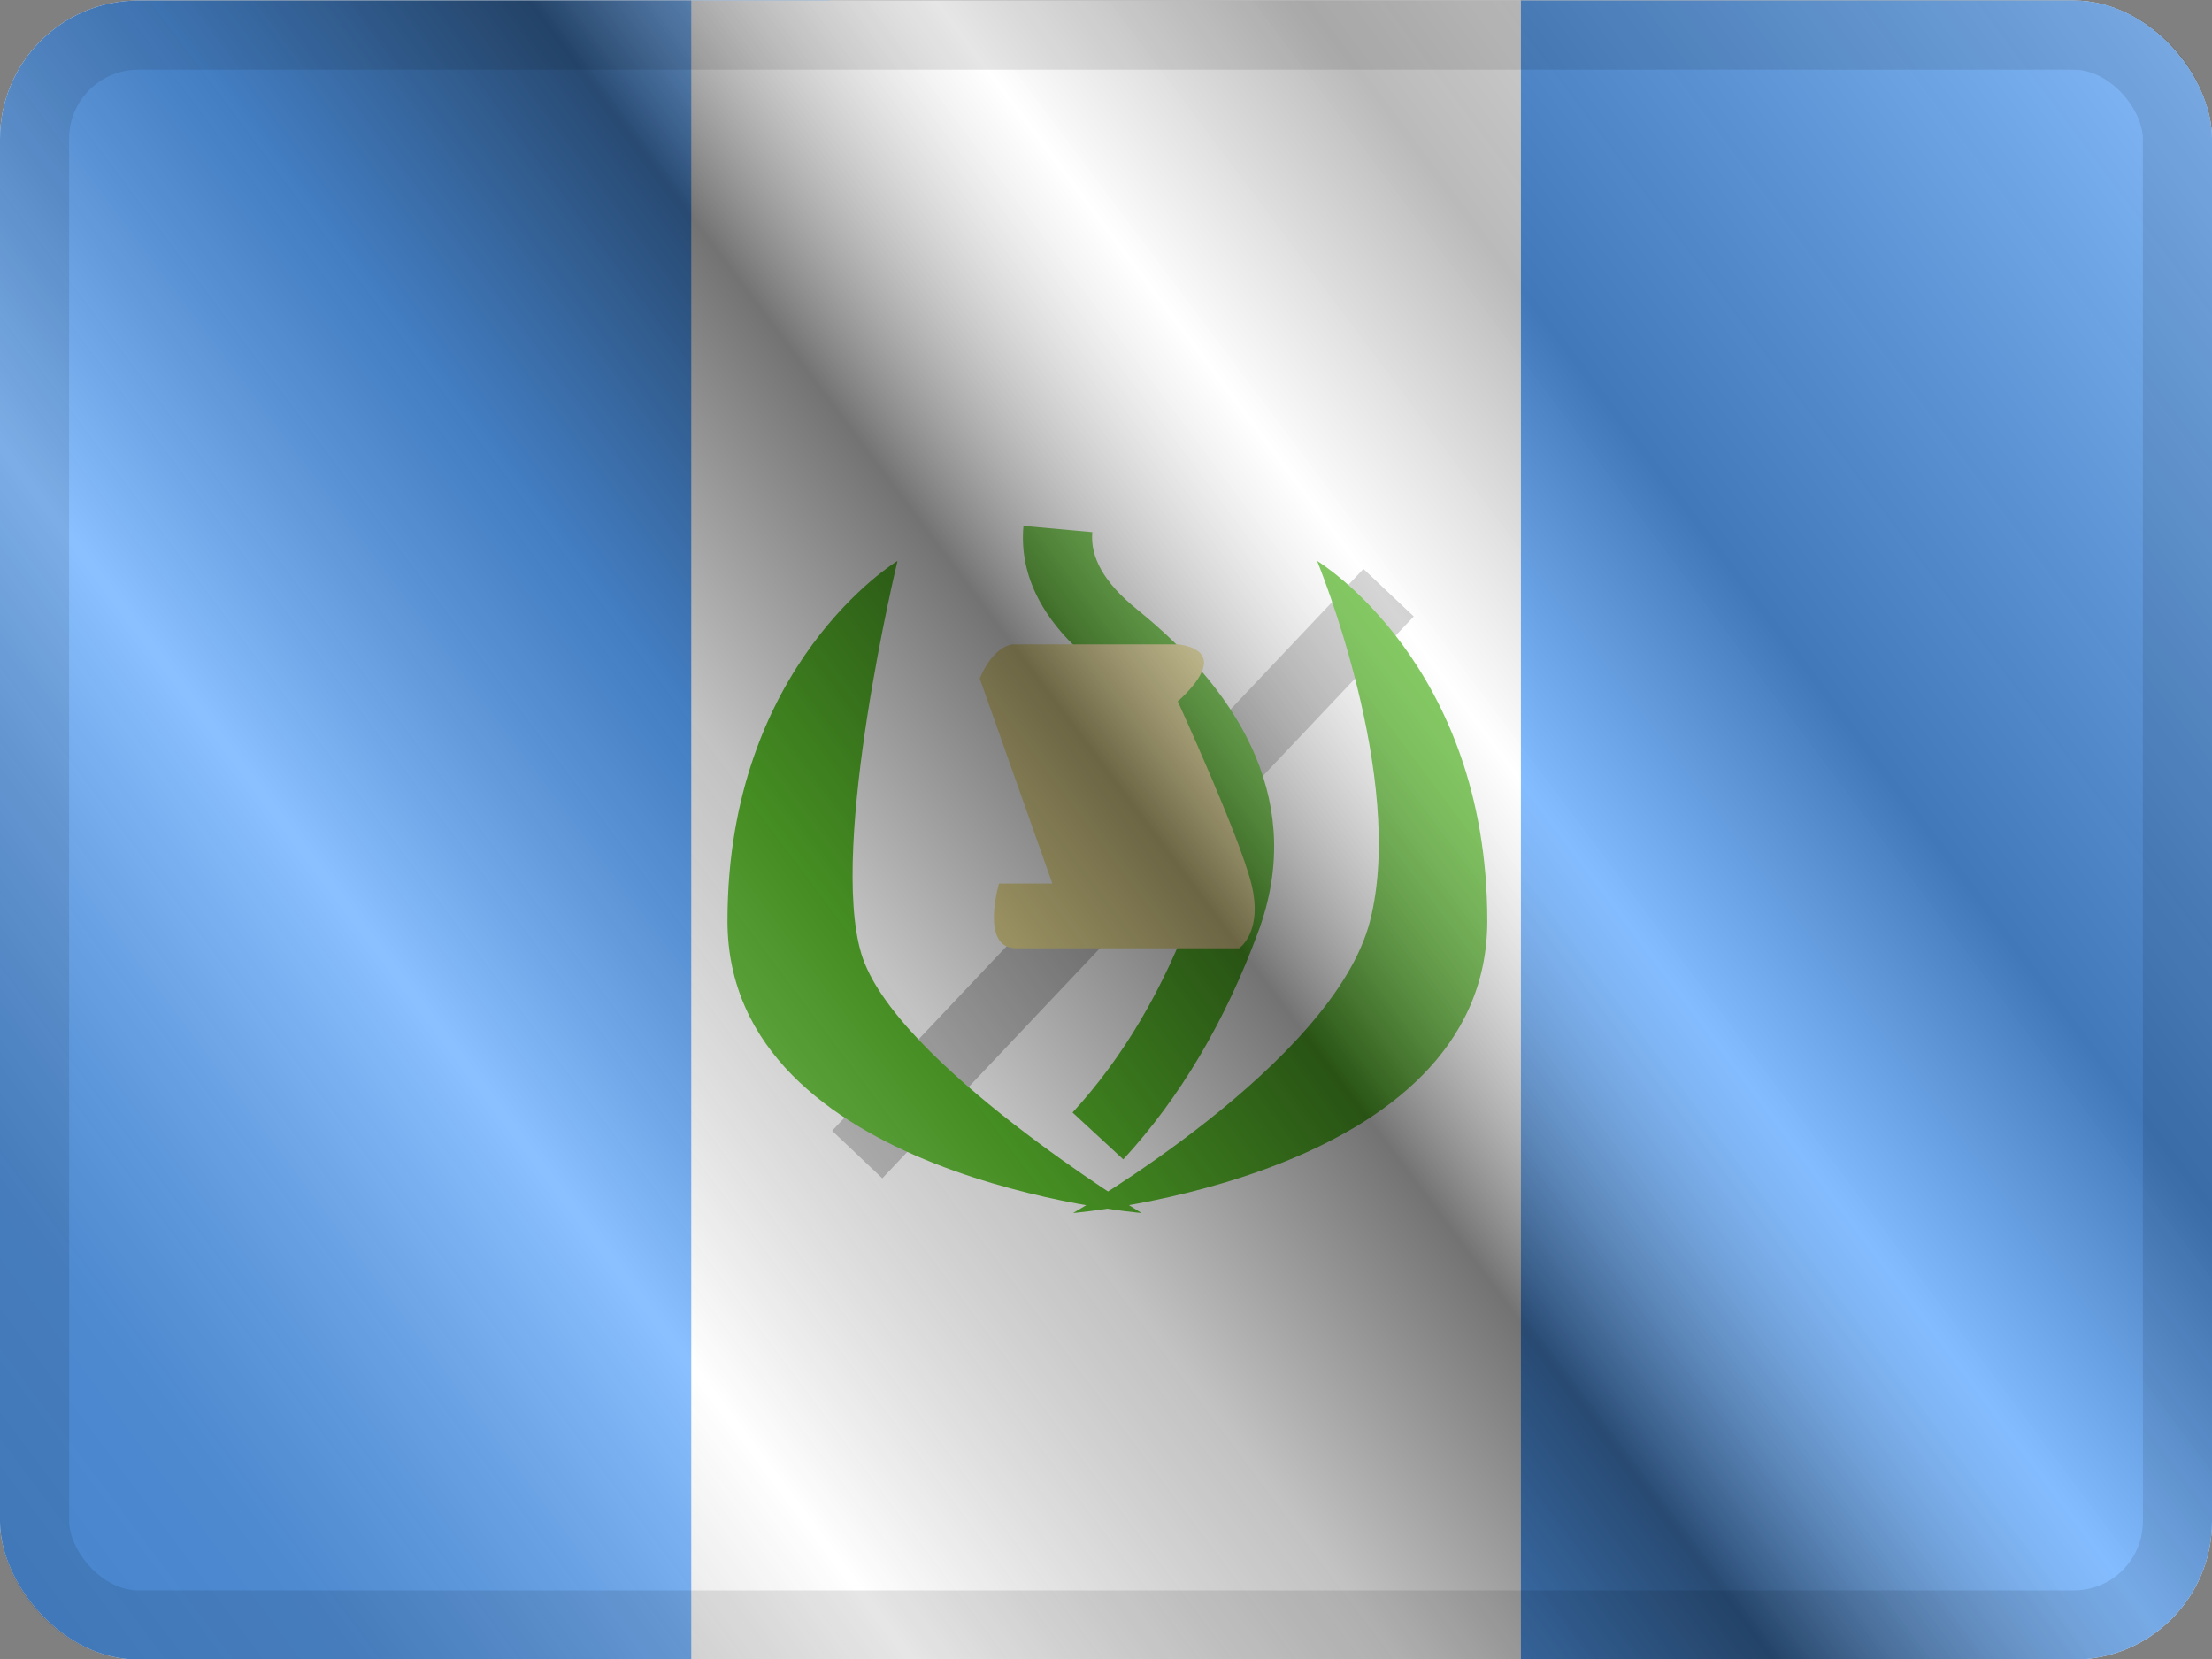 <svg width="16" height="12" viewBox="0 0 16 12" fill="none" xmlns="http://www.w3.org/2000/svg">
<rect x="0" y="0" width="16" height="12" fill="#808080" stroke="none"/>
<g clip-path="url(#clip0_12953_98173)">
<g clip-path="url(#clip1_12953_98173)">
<rect width="16" height="12" transform="translate(0 0.004)" fill="white"/>
<path fill-rule="evenodd" clip-rule="evenodd" d="M11 0.004H16V12.004H11V0.004Z" fill="#58A5FF"/>
<path fill-rule="evenodd" clip-rule="evenodd" d="M0 0.004H6V12.004H0V0.004Z" fill="#58A5FF"/>
<path fill-rule="evenodd" clip-rule="evenodd" d="M5 0.004H11V12.004H5V0.004Z" fill="white"/>
<path d="M6.382 8.523L6.019 8.179L9.862 4.115L10.226 4.459L6.382 8.523Z" fill="#C6C6C6"/>
<path fill-rule="evenodd" clip-rule="evenodd" d="M6.492 4.057C6.492 4.057 5.262 4.799 5.262 6.661C5.262 8.522 8.257 8.774 8.257 8.774C8.257 8.774 6.465 7.681 6.23 6.898C5.995 6.115 6.492 4.057 6.492 4.057Z" fill="#5AB92D"/>
<path fill-rule="evenodd" clip-rule="evenodd" d="M9.527 4.057C9.527 4.057 10.758 4.799 10.758 6.661C10.758 8.522 7.762 8.774 7.762 8.774C7.762 8.774 9.646 7.694 9.91 6.661C10.174 5.628 9.527 4.057 9.527 4.057Z" fill="#5AB92D"/>
<path d="M7.403 3.804L7.901 3.849C7.885 4.029 7.983 4.213 8.227 4.41C9.011 5.044 9.433 5.836 9.103 6.735C8.863 7.387 8.537 7.938 8.125 8.386L7.758 8.047C8.123 7.65 8.415 7.156 8.633 6.563C8.871 5.917 8.549 5.314 7.913 4.799C7.55 4.505 7.37 4.17 7.403 3.804Z" fill="#5AB92D"/>
<path fill-rule="evenodd" clip-rule="evenodd" d="M7.087 4.908L7.612 6.391H7.226C7.226 6.391 7.087 6.859 7.349 6.859C7.612 6.859 8.963 6.859 8.963 6.859C8.963 6.859 9.139 6.742 9.051 6.391C8.963 6.041 8.519 5.073 8.519 5.073C8.519 5.073 8.709 4.912 8.709 4.793C8.709 4.674 8.519 4.661 8.519 4.661H7.322C7.169 4.687 7.087 4.908 7.087 4.908Z" fill="#EFE298"/>
</g>
<rect y="0.004" width="16" height="12" fill="url(#paint0_linear_12953_98173)" style="mix-blend-mode:overlay"/>
</g>
<rect x="0.25" y="0.254" width="15.5" height="11.5" rx="0.75" stroke="black" stroke-opacity="0.1" stroke-width="0.5" style="mix-blend-mode:multiply"/>
<defs>
<linearGradient id="paint0_linear_12953_98173" x1="16" y1="0.004" x2="8.04902e-07" y2="12.004" gradientUnits="userSpaceOnUse">
<stop stop-color="white" stop-opacity="0.3"/>
<stop offset="0.263" stop-opacity="0.27"/>
<stop offset="0.37" stop-color="white" stop-opacity="0.26"/>
<stop offset="0.487" stop-opacity="0.55"/>
<stop offset="0.594" stop-opacity="0.24"/>
<stop offset="0.736" stop-color="white" stop-opacity="0.3"/>
<stop offset="0.901" stop-color="#272727" stop-opacity="0.22"/>
<stop offset="1" stop-opacity="0.2"/>
</linearGradient>
<clipPath id="clip0_12953_98173">
<rect y="0.004" width="16" height="12" rx="1" fill="white"/>
</clipPath>
<clipPath id="clip1_12953_98173">
<rect width="16" height="12" fill="white" transform="translate(0 0.004)"/>
</clipPath>
</defs>
</svg>
